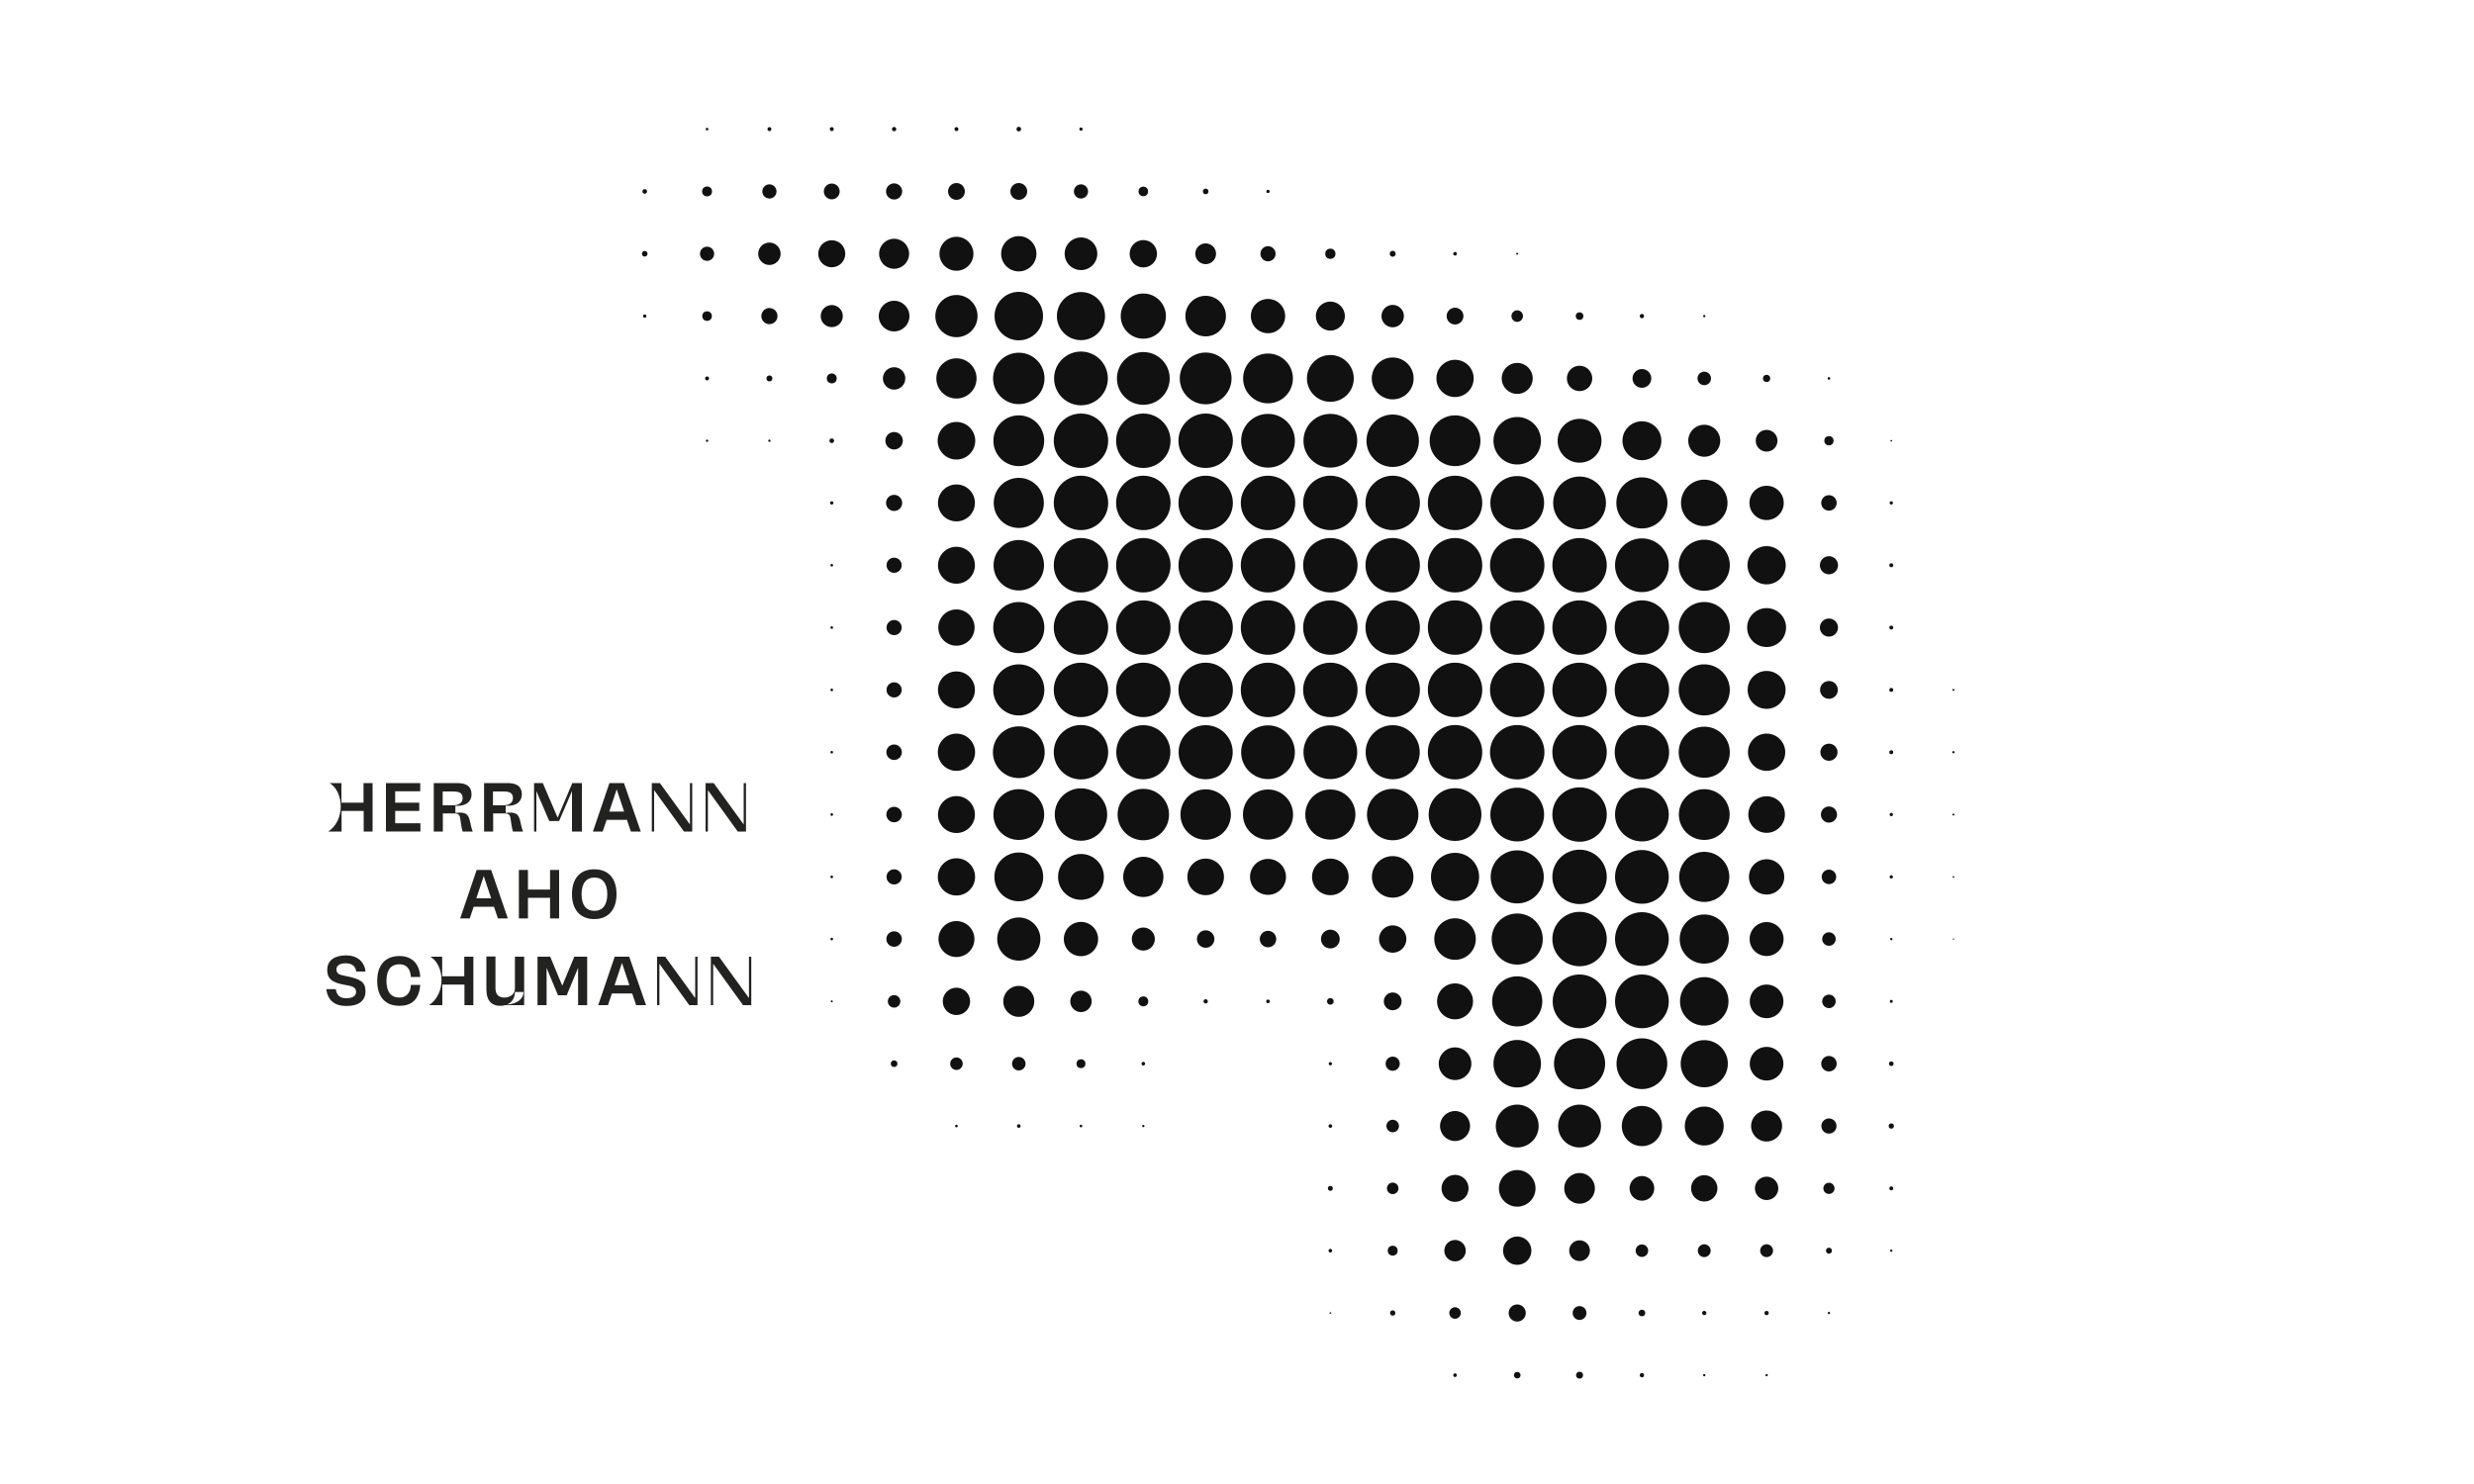 <?xml version="1.0" encoding="utf-8"?>
<!-- Generator: Adobe Illustrator 27.5.0, SVG Export Plug-In . SVG Version: 6.00 Build 0)  -->
<svg version="1.1" id="Ebene_1" xmlns="http://www.w3.org/2000/svg" xmlns:xlink="http://www.w3.org/1999/xlink" x="0px" y="0px"
	 viewBox="0 0 1500 900" style="enable-background:new 0 0 1500 900;" xml:space="preserve">
<style type="text/css">
	.st0{fill:#222221;}
	.st1{fill:#111111;}
</style>
<g>
	<path class="st0" d="M220.5,504.3v-12.5h-13.4v12.5H199c10.5-6.9,9.5-24.3,0.8-29.4h7.2v11.9h13.4v-11.9h5.5v29.4H220.5z"/>
	<path class="st0" d="M234.1,474.9h20.7v5h-15.2v6.9h14.6v5h-14.6v7.5h15.3v5h-20.9V474.9z"/>
	<path class="st0" d="M262.9,474.9h14.2c5.5,0,8.8,1.9,8.8,6.9c0,4.3-3.4,7.3-9.8,6.9v4.3c6.1-0.7,8,0.4,9,5.8
		c0.5,2.5,0.8,3.5,1.5,5.5h-6.1c-0.6-1.7-1.1-5.6-1.5-8.1c-0.3-2.3-1.6-2.9-3.4-2.9l-7.1,0v11h-5.5V474.9z M274.6,488.4
		c3.1,0,5.9-1.1,5.9-4.4c0-3.1-2.1-4-5.7-4h-6.4v8.4H274.6z"/>
	<path class="st0" d="M293.4,474.9h14.2c5.5,0,8.8,1.9,8.8,6.9c0,4.3-3.4,7.3-9.8,6.9v4.3c6.1-0.7,8,0.4,9,5.8
		c0.5,2.5,0.8,3.5,1.5,5.5h-6.1c-0.6-1.7-1.1-5.6-1.5-8.1c-0.3-2.3-1.6-2.9-3.4-2.9l-7.1,0v11h-5.5V474.9z M305.1,488.4
		c3.1,0,5.9-1.1,5.9-4.4c0-3.1-2.1-4-5.7-4h-6.4v8.4H305.1z"/>
	<path class="st0" d="M346.8,504.3v-24.5l-7.8,18.1h-6l-7.8-18.1v24.5h-1.4v-29.4h5.3l9,21l8.9-21h5.8v29.4H346.8z"/>
	<path class="st0" d="M388.5,504.3h-6l-2.4-7.1h-12.3l-2.4,7.1h-5.9l10-29.4h8.8L388.5,504.3z M378.4,492.2l-4.5-13.5l-4.5,13.5
		H378.4z"/>
	<path class="st0" d="M396.6,479.2v25.1h-1.4v-29.4h4.9l18.2,25.1v-25.1h1.4v29.4h-5L396.6,479.2z"/>
	<path class="st0" d="M429.2,479.2v25.1h-1.4v-29.4h4.9l18.2,25.1v-25.1h1.4v29.4h-5L429.2,479.2z"/>
	<path class="st0" d="M307.9,557h-6l-2.4-7.1h-12.3l-2.4,7.1H279l10-29.4h8.8L307.9,557z M297.8,544.8l-4.5-13.5l-4.5,13.5H297.8z"
		/>
	<path class="st0" d="M314.6,527.6h5.5v11.9h13.4v-11.9h5.5V557h-5.5v-12.5h-13.4V557h-5.5V527.6z"/>
	<path class="st0" d="M373.8,542.3c0,9.2-4.8,15.1-13.5,15.1s-13.5-5.9-13.5-15.1c0-9.3,4.7-15.1,13.5-15.1S373.8,532.9,373.8,542.3
		z M360.4,552.4c4.8,0,7.8-3.4,7.8-10.1c0-6.7-3-10.1-7.8-10.1s-7.8,3.4-7.8,10.1C352.6,549,355.5,552.4,360.4,552.4z"/>
	<path class="st0" d="M209.2,597.3c-7.9-1.3-10.8-3.8-10.8-9c0-6,4.6-8.9,11.5-8.9c6.5,0,11.1,3.7,11.7,9.8H216
		c-0.5-3.6-2.9-5-6.5-5c-3.8,0-5.5,1.6-5.5,3.7c0,3.1,2.6,3.4,6,4.1c8.4,1.7,11.6,3.5,11.6,9.2c0,5.7-4.1,8.9-11.5,8.9
		c-7.2,0-11.3-3.3-12.3-10.2h5.8c0.5,3.5,2.3,5.5,6.3,5.5c4.4,0,6-1.7,6-3.9C215.9,598.6,213.2,598,209.2,597.3z"/>
	<path class="st0" d="M228.7,594.9c0-9.7,5-15.1,13.5-15.1c8,0,12.2,5.2,12.6,12.7h-5.7c-0.3-6.1-3.7-7.7-6.9-7.7
		c-4.8,0-7.9,3-7.9,10.1c0,6.7,2.8,10.1,7.9,10.1c4.2,0,6.8-3,6.9-7.7h5.7c-0.8,9.9-6.2,12.7-12.6,12.7
		C233.3,610,228.7,604.2,228.7,594.9z"/>
	<path class="st0" d="M281.6,609.6v-12.5h-13.4v12.5h-8.1c10.5-6.9,9.5-24.3,0.8-29.4h7.2v11.9h13.4v-11.9h5.5v29.4H281.6z"/>
	<path class="st0" d="M305.8,605c4.2,0,6.4-2.7,6.4-5.4v-19.4h5.6v29.4h-11.4c-1,0.3-2.1,0.4-3.3,0.4c-4.7,0-8.2-2.8-8.2-10v-19.9
		h5.5v19.4C300.5,602.3,301.6,605,305.8,605z M317.4,601.6h-5.2v-0.1c0,3.5-1.6,6.5-5,7.8C313.9,608.8,317.4,605.6,317.4,601.6z"/>
	<path class="st0" d="M325.8,580.2h7.8l7.3,17.6l7.3-17.6h7.8v29.4h-5.5V587l-6.9,16.6h-5.3l-6.9-16.6v22.6h-5.5V580.2z"/>
	<path class="st0" d="M391.7,609.6h-6l-2.4-7.1H371l-2.4,7.1h-5.9l10-29.4h8.8L391.7,609.6z M381.6,597.5l-4.5-13.5l-4.5,13.5H381.6
		z"/>
	<path class="st0" d="M399.8,584.5v25.1h-1.4v-29.4h4.9l18.2,25.1v-25.1h1.4v29.4h-5L399.8,584.5z"/>
	<path class="st0" d="M432.4,584.5v25.1h-1.4v-29.4h4.9l18.2,25.1v-25.1h1.4v29.4h-5L432.4,584.5z"/>
</g>
<g>
	<g transform="translate(333,74)">
		<circle class="st1" cx="95.7" cy="4.3" r="0.8"/>
	</g>
	<g transform="translate(370,74)">
		<circle class="st1" cx="96.5" cy="4.3" r="1.2"/>
	</g>
	<g transform="translate(407,74)">
		<circle class="st1" cx="97.3" cy="4.3" r="1.2"/>
	</g>
	<g transform="translate(444,74)">
		<circle class="st1" cx="98.1" cy="4.3" r="1.3"/>
	</g>
	<g transform="translate(481,74)">
		<circle class="st1" cx="98.9" cy="4.3" r="1.2"/>
	</g>
	<g transform="translate(518,74)">
		<circle class="st1" cx="99.7" cy="4.3" r="1.4"/>
	</g>
	<g transform="translate(555,74)">
		<circle class="st1" cx="100.4" cy="4.3" r="1"/>
	</g>
	<g transform="translate(296,111)">
		<circle class="st1" cx="94.9" cy="5.1" r="1.4"/>
	</g>
	<g transform="translate(333,111)">
		<circle class="st1" cx="95.7" cy="5.1" r="3"/>
	</g>
	<g transform="translate(370,111)">
		<circle class="st1" cx="96.5" cy="5.1" r="4.3"/>
	</g>
	<g transform="translate(407,111)">
		<circle class="st1" cx="97.3" cy="5.1" r="4.8"/>
	</g>
	<g transform="translate(444,111)">
		<circle class="st1" cx="98.1" cy="5.1" r="4.9"/>
	</g>
	<g transform="translate(481,111)">
		<circle class="st1" cx="98.9" cy="5.1" r="5.1"/>
	</g>
	<g transform="translate(518,111)">
		<circle class="st1" cx="99.7" cy="5.1" r="5.1"/>
	</g>
	<g transform="translate(555,111)">
		<circle class="st1" cx="100.4" cy="5.1" r="4.3"/>
	</g>
	<g transform="translate(592,111)">
		<circle class="st1" cx="101.2" cy="5.1" r="2.9"/>
	</g>
	<g transform="translate(629,111)">
		<circle class="st1" cx="102" cy="5.1" r="1.7"/>
	</g>
	<g transform="translate(666,111)">
		<circle class="st1" cx="102.8" cy="5.1" r="1"/>
	</g>
	<g transform="translate(296,148)">
		<circle class="st1" cx="94.9" cy="5.9" r="1.7"/>
	</g>
	<g transform="translate(333,148)">
		<circle class="st1" cx="95.7" cy="5.9" r="4.3"/>
	</g>
	<g transform="translate(370,148)">
		<circle class="st1" cx="96.5" cy="5.9" r="6.8"/>
	</g>
	<g transform="translate(407,148)">
		<circle class="st1" cx="97.3" cy="5.9" r="8.2"/>
	</g>
	<g transform="translate(444,148)">
		<circle class="st1" cx="98.1" cy="5.9" r="9.1"/>
	</g>
	<g transform="translate(481,148)">
		<circle class="st1" cx="98.9" cy="5.9" r="10.3"/>
	</g>
	<g transform="translate(518,148)">
		<circle class="st1" cx="99.7" cy="5.9" r="10.7"/>
	</g>
	<g transform="translate(555,148)">
		<circle class="st1" cx="100.4" cy="5.9" r="9.9"/>
	</g>
	<g transform="translate(592,148)">
		<circle class="st1" cx="101.2" cy="5.9" r="8.3"/>
	</g>
	<g transform="translate(629,148)">
		<circle class="st1" cx="102" cy="5.9" r="6.3"/>
	</g>
	<g transform="translate(666,148)">
		<circle class="st1" cx="102.8" cy="5.9" r="4.6"/>
	</g>
	<g transform="translate(703,148)">
		<circle class="st1" cx="103.6" cy="5.9" r="3.1"/>
	</g>
	<g transform="translate(740,148)">
		<circle class="st1" cx="104.4" cy="5.9" r="1.8"/>
	</g>
	<g transform="translate(777,148)">
		<circle class="st1" cx="105.2" cy="5.9" r="1.1"/>
	</g>
	<g transform="translate(814,148)">
		<circle class="st1" cx="105.9" cy="5.9" r="0.6"/>
	</g>
	<g transform="translate(296,185)">
		<circle class="st1" cx="94.9" cy="6.7" r="1"/>
	</g>
	<g transform="translate(333,185)">
		<circle class="st1" cx="95.7" cy="6.7" r="2.9"/>
	</g>
	<g transform="translate(370,185)">
		<circle class="st1" cx="96.5" cy="6.7" r="4.9"/>
	</g>
	<g transform="translate(407,185)">
		<circle class="st1" cx="97.3" cy="6.7" r="6.7"/>
	</g>
	<g transform="translate(444,185)">
		<circle class="st1" cx="98.1" cy="6.7" r="9.3"/>
	</g>
	<g transform="translate(481,185)">
		<circle class="st1" cx="98.9" cy="6.7" r="12.8"/>
	</g>
	<g transform="translate(518,185)">
		<circle class="st1" cx="99.7" cy="6.7" r="14.7"/>
	</g>
	<g transform="translate(555,185)">
		<circle class="st1" cx="100.4" cy="6.7" r="14.6"/>
	</g>
	<g transform="translate(592,185)">
		<circle class="st1" cx="101.2" cy="6.7" r="13.7"/>
	</g>
	<g transform="translate(629,185)">
		<circle class="st1" cx="102" cy="6.7" r="12.3"/>
	</g>
	<g transform="translate(666,185)">
		<circle class="st1" cx="102.8" cy="6.7" r="10.4"/>
	</g>
	<g transform="translate(703,185)">
		<circle class="st1" cx="103.6" cy="6.7" r="8.8"/>
	</g>
	<g transform="translate(740,185)">
		<circle class="st1" cx="104.4" cy="6.7" r="6.8"/>
	</g>
	<g transform="translate(777,185)">
		<circle class="st1" cx="105.2" cy="6.7" r="5.1"/>
	</g>
	<g transform="translate(814,185)">
		<circle class="st1" cx="105.9" cy="6.7" r="3.5"/>
	</g>
	<g transform="translate(851,185)">
		<circle class="st1" cx="106.7" cy="6.7" r="2.3"/>
	</g>
	<g transform="translate(888,185)">
		<circle class="st1" cx="107.5" cy="6.7" r="1.3"/>
	</g>
	<g transform="translate(925,185)">
		<circle class="st1" cx="108.3" cy="6.7" r="0.7"/>
	</g>
	<g transform="translate(333,222)">
		<circle class="st1" cx="95.7" cy="7.5" r="1.2"/>
	</g>
	<g transform="translate(370,222)">
		<circle class="st1" cx="96.5" cy="7.5" r="1.8"/>
	</g>
	<g transform="translate(407,222)">
		<circle class="st1" cx="97.3" cy="7.5" r="3"/>
	</g>
	<g transform="translate(444,222)">
		<circle class="st1" cx="98.1" cy="7.5" r="6.8"/>
	</g>
	<g transform="translate(481,222)">
		<circle class="st1" cx="98.9" cy="7.5" r="12.2"/>
	</g>
	<g transform="translate(518,222)">
		<circle class="st1" cx="99.7" cy="7.5" r="15.6"/>
	</g>
	<g transform="translate(555,222)">
		<circle class="st1" cx="100.4" cy="7.5" r="16.3"/>
	</g>
	<g transform="translate(592,222)">
		<circle class="st1" cx="101.2" cy="7.5" r="16"/>
	</g>
	<g transform="translate(629,222)">
		<circle class="st1" cx="102" cy="7.5" r="15.7"/>
	</g>
	<g transform="translate(666,222)">
		<circle class="st1" cx="102.8" cy="7.5" r="15.1"/>
	</g>
	<g transform="translate(703,222)">
		<circle class="st1" cx="103.6" cy="7.5" r="14.2"/>
	</g>
	<g transform="translate(740,222)">
		<circle class="st1" cx="104.4" cy="7.5" r="12.7"/>
	</g>
	<g transform="translate(777,222)">
		<circle class="st1" cx="105.2" cy="7.5" r="11.3"/>
	</g>
	<g transform="translate(814,222)">
		<circle class="st1" cx="105.9" cy="7.5" r="9.4"/>
	</g>
	<g transform="translate(851,222)">
		<circle class="st1" cx="106.7" cy="7.5" r="7.7"/>
	</g>
	<g transform="translate(888,222)">
		<circle class="st1" cx="107.5" cy="7.5" r="5.7"/>
	</g>
	<g transform="translate(925,222)">
		<circle class="st1" cx="108.3" cy="7.5" r="4.1"/>
	</g>
	<g transform="translate(962,222)">
		<circle class="st1" cx="109.1" cy="7.5" r="2.2"/>
	</g>
	<g transform="translate(999,222)">
		<circle class="st1" cx="109.9" cy="7.5" r="0.8"/>
	</g>
	<g transform="translate(333,259)">
		<circle class="st1" cx="95.7" cy="8.3" r="0.7"/>
	</g>
	<g transform="translate(370,259)">
		<circle class="st1" cx="96.5" cy="8.3" r="0.7"/>
	</g>
	<g transform="translate(407,259)">
		<circle class="st1" cx="97.3" cy="8.3" r="1.4"/>
	</g>
	<g transform="translate(444,259)">
		<circle class="st1" cx="98.1" cy="8.3" r="5.3"/>
	</g>
	<g transform="translate(481,259)">
		<circle class="st1" cx="98.9" cy="8.3" r="11.4"/>
	</g>
	<g transform="translate(518,259)">
		<circle class="st1" cx="99.7" cy="8.3" r="15.4"/>
	</g>
	<g transform="translate(555,259)">
		<circle class="st1" cx="100.4" cy="8.3" r="16.5"/>
	</g>
	<g transform="translate(592,259)">
		<circle class="st1" cx="101.2" cy="8.3" r="16.5"/>
	</g>
	<g transform="translate(629,259)">
		<circle class="st1" cx="102" cy="8.3" r="16.5"/>
	</g>
	<g transform="translate(666,259)">
		<circle class="st1" cx="102.8" cy="8.3" r="16.3"/>
	</g>
	<g transform="translate(703,259)">
		<circle class="st1" cx="103.6" cy="8.3" r="16.3"/>
	</g>
	<g transform="translate(740,259)">
		<circle class="st1" cx="104.4" cy="8.3" r="15.9"/>
	</g>
	<g transform="translate(777,259)">
		<circle class="st1" cx="105.2" cy="8.3" r="15.4"/>
	</g>
	<g transform="translate(814,259)">
		<circle class="st1" cx="105.9" cy="8.3" r="14.4"/>
	</g>
	<g transform="translate(851,259)">
		<circle class="st1" cx="106.7" cy="8.3" r="13.3"/>
	</g>
	<g transform="translate(888,259)">
		<circle class="st1" cx="107.5" cy="8.3" r="11.8"/>
	</g>
	<g transform="translate(925,259)">
		<circle class="st1" cx="108.3" cy="8.3" r="9.7"/>
	</g>
	<g transform="translate(962,259)">
		<circle class="st1" cx="109.1" cy="8.3" r="6.6"/>
	</g>
	<g transform="translate(999,259)">
		<circle class="st1" cx="109.9" cy="8.3" r="2.8"/>
	</g>
	<g transform="translate(1036,259)">
		<circle class="st1" cx="110.7" cy="8.3" r="0.5"/>
	</g>
	<g transform="translate(407,296)">
		<circle class="st1" cx="97.3" cy="9" r="1"/>
	</g>
	<g transform="translate(444,296)">
		<circle class="st1" cx="98.1" cy="9" r="4.9"/>
	</g>
	<g transform="translate(481,296)">
		<circle class="st1" cx="98.9" cy="9" r="11.2"/>
	</g>
	<g transform="translate(518,296)">
		<circle class="st1" cx="99.7" cy="9" r="15.2"/>
	</g>
	<g transform="translate(555,296)">
		<circle class="st1" cx="100.4" cy="9" r="16.5"/>
	</g>
	<g transform="translate(592,296)">
		<circle class="st1" cx="101.2" cy="9" r="16.5"/>
	</g>
	<g transform="translate(629,296)">
		<circle class="st1" cx="102" cy="9" r="16.5"/>
	</g>
	<g transform="translate(666,296)">
		<circle class="st1" cx="102.8" cy="9" r="16.5"/>
	</g>
	<g transform="translate(703,296)">
		<circle class="st1" cx="103.6" cy="9" r="16.5"/>
	</g>
	<g transform="translate(740,296)">
		<circle class="st1" cx="104.4" cy="9" r="16.5"/>
	</g>
	<g transform="translate(777,296)">
		<circle class="st1" cx="105.2" cy="9" r="16.5"/>
	</g>
	<g transform="translate(814,296)">
		<circle class="st1" cx="105.9" cy="9" r="16.3"/>
	</g>
	<g transform="translate(851,296)">
		<circle class="st1" cx="106.7" cy="9" r="16"/>
	</g>
	<g transform="translate(888,296)">
		<circle class="st1" cx="107.5" cy="9" r="15.5"/>
	</g>
	<g transform="translate(925,296)">
		<circle class="st1" cx="108.3" cy="9" r="14.1"/>
	</g>
	<g transform="translate(962,296)">
		<circle class="st1" cx="109.1" cy="9" r="10.4"/>
	</g>
	<g transform="translate(999,296)">
		<circle class="st1" cx="109.9" cy="9" r="4.7"/>
	</g>
	<g transform="translate(1036,296)">
		<circle class="st1" cx="110.7" cy="9" r="1"/>
	</g>
	<g transform="translate(407,333)">
		<circle class="st1" cx="97.3" cy="9.8" r="0.8"/>
	</g>
	<g transform="translate(444,333)">
		<circle class="st1" cx="98.1" cy="9.8" r="4.6"/>
	</g>
	<g transform="translate(481,333)">
		<circle class="st1" cx="98.9" cy="9.8" r="11.2"/>
	</g>
	<g transform="translate(518,333)">
		<circle class="st1" cx="99.7" cy="9.8" r="15.3"/>
	</g>
	<g transform="translate(555,333)">
		<circle class="st1" cx="100.4" cy="9.8" r="16.5"/>
	</g>
	<g transform="translate(592,333)">
		<circle class="st1" cx="101.2" cy="9.8" r="16.5"/>
	</g>
	<g transform="translate(629,333)">
		<circle class="st1" cx="102" cy="9.8" r="16.5"/>
	</g>
	<g transform="translate(666,333)">
		<circle class="st1" cx="102.8" cy="9.8" r="16.5"/>
	</g>
	<g transform="translate(703,333)">
		<circle class="st1" cx="103.6" cy="9.8" r="16.5"/>
	</g>
	<g transform="translate(740,333)">
		<circle class="st1" cx="104.4" cy="9.8" r="16.5"/>
	</g>
	<g transform="translate(777,333)">
		<circle class="st1" cx="105.2" cy="9.8" r="16.5"/>
	</g>
	<g transform="translate(814,333)">
		<circle class="st1" cx="105.9" cy="9.8" r="16.5"/>
	</g>
	<g transform="translate(851,333)">
		<circle class="st1" cx="106.7" cy="9.8" r="16.5"/>
	</g>
	<g transform="translate(888,333)">
		<circle class="st1" cx="107.5" cy="9.8" r="16.3"/>
	</g>
	<g transform="translate(925,333)">
		<circle class="st1" cx="108.3" cy="9.8" r="15.5"/>
	</g>
	<g transform="translate(962,333)">
		<circle class="st1" cx="109.1" cy="9.8" r="11.6"/>
	</g>
	<g transform="translate(999,333)">
		<circle class="st1" cx="109.9" cy="9.8" r="5.5"/>
	</g>
	<g transform="translate(1036,333)">
		<circle class="st1" cx="110.7" cy="9.8" r="1.2"/>
	</g>
	<g transform="translate(407,370)">
		<circle class="st1" cx="97.3" cy="10.6" r="0.8"/>
	</g>
	<g transform="translate(444,370)">
		<circle class="st1" cx="98.1" cy="10.6" r="4.6"/>
	</g>
	<g transform="translate(481,370)">
		<circle class="st1" cx="98.9" cy="10.6" r="11"/>
	</g>
	<g transform="translate(518,370)">
		<circle class="st1" cx="99.7" cy="10.6" r="15.5"/>
	</g>
	<g transform="translate(555,370)">
		<circle class="st1" cx="100.4" cy="10.6" r="16.5"/>
	</g>
	<g transform="translate(592,370)">
		<circle class="st1" cx="101.2" cy="10.6" r="16.5"/>
	</g>
	<g transform="translate(629,370)">
		<circle class="st1" cx="102" cy="10.6" r="16.5"/>
	</g>
	<g transform="translate(666,370)">
		<circle class="st1" cx="102.8" cy="10.6" r="16.5"/>
	</g>
	<g transform="translate(703,370)">
		<circle class="st1" cx="103.6" cy="10.6" r="16.5"/>
	</g>
	<g transform="translate(740,370)">
		<circle class="st1" cx="104.4" cy="10.6" r="16.5"/>
	</g>
	<g transform="translate(777,370)">
		<circle class="st1" cx="105.2" cy="10.6" r="16.5"/>
	</g>
	<g transform="translate(814,370)">
		<circle class="st1" cx="105.9" cy="10.6" r="16.5"/>
	</g>
	<g transform="translate(851,370)">
		<circle class="st1" cx="106.7" cy="10.6" r="16.5"/>
	</g>
	<g transform="translate(888,370)">
		<circle class="st1" cx="107.5" cy="10.6" r="16.5"/>
	</g>
	<g transform="translate(925,370)">
		<circle class="st1" cx="108.3" cy="10.6" r="15.5"/>
	</g>
	<g transform="translate(962,370)">
		<circle class="st1" cx="109.1" cy="10.6" r="11.8"/>
	</g>
	<g transform="translate(999,370)">
		<circle class="st1" cx="109.9" cy="10.6" r="5.5"/>
	</g>
	<g transform="translate(1036,370)">
		<circle class="st1" cx="110.7" cy="10.6" r="1.2"/>
	</g>
	<g transform="translate(407,407)">
		<circle class="st1" cx="97.3" cy="11.4" r="0.8"/>
	</g>
	<g transform="translate(444,407)">
		<circle class="st1" cx="98.1" cy="11.4" r="4.6"/>
	</g>
	<g transform="translate(481,407)">
		<circle class="st1" cx="98.9" cy="11.4" r="11.2"/>
	</g>
	<g transform="translate(518,407)">
		<circle class="st1" cx="99.7" cy="11.4" r="15.5"/>
	</g>
	<g transform="translate(555,407)">
		<circle class="st1" cx="100.4" cy="11.4" r="16.5"/>
	</g>
	<g transform="translate(592,407)">
		<circle class="st1" cx="101.2" cy="11.4" r="16.5"/>
	</g>
	<g transform="translate(629,407)">
		<circle class="st1" cx="102" cy="11.4" r="16.5"/>
	</g>
	<g transform="translate(666,407)">
		<circle class="st1" cx="102.8" cy="11.4" r="16.5"/>
	</g>
	<g transform="translate(703,407)">
		<circle class="st1" cx="103.6" cy="11.4" r="16.5"/>
	</g>
	<g transform="translate(740,407)">
		<circle class="st1" cx="104.4" cy="11.4" r="16.5"/>
	</g>
	<g transform="translate(777,407)">
		<circle class="st1" cx="105.2" cy="11.4" r="16.5"/>
	</g>
	<g transform="translate(814,407)">
		<circle class="st1" cx="105.9" cy="11.4" r="16.5"/>
	</g>
	<g transform="translate(851,407)">
		<circle class="st1" cx="106.7" cy="11.4" r="16.5"/>
	</g>
	<g transform="translate(888,407)">
		<circle class="st1" cx="107.5" cy="11.4" r="16.5"/>
	</g>
	<g transform="translate(925,407)">
		<circle class="st1" cx="108.3" cy="11.4" r="15.5"/>
	</g>
	<g transform="translate(962,407)">
		<circle class="st1" cx="109.1" cy="11.4" r="11.5"/>
	</g>
	<g transform="translate(999,407)">
		<circle class="st1" cx="109.9" cy="11.4" r="5.4"/>
	</g>
	<g transform="translate(1036,407)">
		<circle class="st1" cx="110.7" cy="11.4" r="1.2"/>
	</g>
	<g transform="translate(1073,407)">
		<circle class="st1" cx="111.4" cy="11.4" r="0.6"/>
	</g>
	<g transform="translate(407,444)">
		<circle class="st1" cx="97.3" cy="12.2" r="0.8"/>
	</g>
	<g transform="translate(444,444)">
		<circle class="st1" cx="98.1" cy="12.2" r="4.7"/>
	</g>
	<g transform="translate(481,444)">
		<circle class="st1" cx="98.9" cy="12.2" r="11.3"/>
	</g>
	<g transform="translate(518,444)">
		<circle class="st1" cx="99.7" cy="12.2" r="15.7"/>
	</g>
	<g transform="translate(555,444)">
		<circle class="st1" cx="100.4" cy="12.2" r="16.5"/>
	</g>
	<g transform="translate(592,444)">
		<circle class="st1" cx="101.2" cy="12.2" r="16.4"/>
	</g>
	<g transform="translate(629,444)">
		<circle class="st1" cx="102" cy="12.2" r="16.4"/>
	</g>
	<g transform="translate(666,444)">
		<circle class="st1" cx="102.8" cy="12.2" r="16.3"/>
	</g>
	<g transform="translate(703,444)">
		<circle class="st1" cx="103.6" cy="12.2" r="16.3"/>
	</g>
	<g transform="translate(740,444)">
		<circle class="st1" cx="104.4" cy="12.2" r="16.4"/>
	</g>
	<g transform="translate(777,444)">
		<circle class="st1" cx="105.2" cy="12.2" r="16.5"/>
	</g>
	<g transform="translate(814,444)">
		<circle class="st1" cx="105.9" cy="12.2" r="16.5"/>
	</g>
	<g transform="translate(851,444)">
		<circle class="st1" cx="106.7" cy="12.2" r="16.5"/>
	</g>
	<g transform="translate(888,444)">
		<circle class="st1" cx="107.5" cy="12.2" r="16.5"/>
	</g>
	<g transform="translate(925,444)">
		<circle class="st1" cx="108.3" cy="12.2" r="15.5"/>
	</g>
	<g transform="translate(962,444)">
		<circle class="st1" cx="109.1" cy="12.2" r="11.3"/>
	</g>
	<g transform="translate(999,444)">
		<circle class="st1" cx="109.9" cy="12.2" r="5.2"/>
	</g>
	<g transform="translate(1036,444)">
		<circle class="st1" cx="110.7" cy="12.2" r="1.2"/>
	</g>
	<g transform="translate(1073,444)">
		<circle class="st1" cx="111.4" cy="12.2" r="0.7"/>
	</g>
	<g transform="translate(407,481)">
		<circle class="st1" cx="97.3" cy="13" r="0.8"/>
	</g>
	<g transform="translate(444,481)">
		<circle class="st1" cx="98.1" cy="13" r="4.7"/>
	</g>
	<g transform="translate(481,481)">
		<circle class="st1" cx="98.9" cy="13" r="11.2"/>
	</g>
	<g transform="translate(518,481)">
		<circle class="st1" cx="99.7" cy="13" r="15.4"/>
	</g>
	<g transform="translate(555,481)">
		<circle class="st1" cx="100.4" cy="13" r="15.9"/>
	</g>
	<g transform="translate(592,481)">
		<circle class="st1" cx="101.2" cy="13" r="15.6"/>
	</g>
	<g transform="translate(629,481)">
		<circle class="st1" cx="102" cy="13" r="15.3"/>
	</g>
	<g transform="translate(666,481)">
		<circle class="st1" cx="102.8" cy="13" r="15.2"/>
	</g>
	<g transform="translate(703,481)">
		<circle class="st1" cx="103.6" cy="13" r="15.2"/>
	</g>
	<g transform="translate(740,481)">
		<circle class="st1" cx="104.4" cy="13" r="15.6"/>
	</g>
	<g transform="translate(777,481)">
		<circle class="st1" cx="105.2" cy="13" r="16"/>
	</g>
	<g transform="translate(814,481)">
		<circle class="st1" cx="105.9" cy="13" r="16.3"/>
	</g>
	<g transform="translate(851,481)">
		<circle class="st1" cx="106.7" cy="13" r="16.5"/>
	</g>
	<g transform="translate(888,481)">
		<circle class="st1" cx="107.5" cy="13" r="16.3"/>
	</g>
	<g transform="translate(925,481)">
		<circle class="st1" cx="108.3" cy="13" r="15.4"/>
	</g>
	<g transform="translate(962,481)">
		<circle class="st1" cx="109.1" cy="13" r="11.1"/>
	</g>
	<g transform="translate(999,481)">
		<circle class="st1" cx="109.9" cy="13" r="4.9"/>
	</g>
	<g transform="translate(1036,481)">
		<circle class="st1" cx="110.7" cy="13" r="1"/>
	</g>
	<g transform="translate(1073,481)">
		<circle class="st1" cx="111.4" cy="13" r="0.6"/>
	</g>
	<g transform="translate(407,518)">
		<circle class="st1" cx="97.3" cy="13.8" r="0.8"/>
	</g>
	<g transform="translate(444,518)">
		<circle class="st1" cx="98.1" cy="13.8" r="4.6"/>
	</g>
	<g transform="translate(481,518)">
		<circle class="st1" cx="98.9" cy="13.8" r="11.3"/>
	</g>
	<g transform="translate(518,518)">
		<circle class="st1" cx="99.7" cy="13.8" r="14.8"/>
	</g>
	<g transform="translate(555,518)">
		<circle class="st1" cx="100.4" cy="13.8" r="13.9"/>
	</g>
	<g transform="translate(592,518)">
		<circle class="st1" cx="101.2" cy="13.8" r="12.2"/>
	</g>
	<g transform="translate(629,518)">
		<circle class="st1" cx="102" cy="13.8" r="11.1"/>
	</g>
	<g transform="translate(666,518)">
		<circle class="st1" cx="102.8" cy="13.8" r="10.9"/>
	</g>
	<g transform="translate(703,518)">
		<circle class="st1" cx="103.6" cy="13.8" r="11.1"/>
	</g>
	<g transform="translate(740,518)">
		<circle class="st1" cx="104.4" cy="13.8" r="12.6"/>
	</g>
	<g transform="translate(777,518)">
		<circle class="st1" cx="105.2" cy="13.8" r="14.6"/>
	</g>
	<g transform="translate(814,518)">
		<circle class="st1" cx="105.9" cy="13.8" r="16.1"/>
	</g>
	<g transform="translate(851,518)">
		<circle class="st1" cx="106.7" cy="13.8" r="16.5"/>
	</g>
	<g transform="translate(888,518)">
		<circle class="st1" cx="107.5" cy="13.8" r="16.3"/>
	</g>
	<g transform="translate(925,518)">
		<circle class="st1" cx="108.3" cy="13.8" r="15.2"/>
	</g>
	<g transform="translate(962,518)">
		<circle class="st1" cx="109.1" cy="13.8" r="10.7"/>
	</g>
	<g transform="translate(999,518)">
		<circle class="st1" cx="109.9" cy="13.8" r="4.4"/>
	</g>
	<g transform="translate(1036,518)">
		<circle class="st1" cx="110.7" cy="13.8" r="1"/>
	</g>
	<g transform="translate(1073,518)">
		<circle class="st1" cx="111.4" cy="13.8" r="0.5"/>
	</g>
	<g transform="translate(407,555)">
		<circle class="st1" cx="97.3" cy="14.5" r="0.8"/>
	</g>
	<g transform="translate(444,555)">
		<circle class="st1" cx="98.1" cy="14.5" r="4.7"/>
	</g>
	<g transform="translate(481,555)">
		<circle class="st1" cx="98.9" cy="14.5" r="10.9"/>
	</g>
	<g transform="translate(518,555)">
		<circle class="st1" cx="99.7" cy="14.5" r="13.1"/>
	</g>
	<g transform="translate(555,555)">
		<circle class="st1" cx="100.4" cy="14.5" r="10.4"/>
	</g>
	<g transform="translate(592,555)">
		<circle class="st1" cx="101.2" cy="14.5" r="7"/>
	</g>
	<g transform="translate(629,555)">
		<circle class="st1" cx="102" cy="14.5" r="5.3"/>
	</g>
	<g transform="translate(666,555)">
		<circle class="st1" cx="102.8" cy="14.5" r="5"/>
	</g>
	<g transform="translate(703,555)">
		<circle class="st1" cx="103.6" cy="14.5" r="5.7"/>
	</g>
	<g transform="translate(740,555)">
		<circle class="st1" cx="104.4" cy="14.5" r="8.3"/>
	</g>
	<g transform="translate(777,555)">
		<circle class="st1" cx="105.2" cy="14.5" r="12.6"/>
	</g>
	<g transform="translate(814,555)">
		<circle class="st1" cx="105.9" cy="14.5" r="15.5"/>
	</g>
	<g transform="translate(851,555)">
		<circle class="st1" cx="106.7" cy="14.5" r="16.5"/>
	</g>
	<g transform="translate(888,555)">
		<circle class="st1" cx="107.5" cy="14.5" r="16.3"/>
	</g>
	<g transform="translate(925,555)">
		<circle class="st1" cx="108.3" cy="14.5" r="14.9"/>
	</g>
	<g transform="translate(962,555)">
		<circle class="st1" cx="109.1" cy="14.5" r="10.3"/>
	</g>
	<g transform="translate(999,555)">
		<circle class="st1" cx="109.9" cy="14.5" r="4.1"/>
	</g>
	<g transform="translate(1036,555)">
		<circle class="st1" cx="110.7" cy="14.5" r="0.7"/>
	</g>
	<g transform="translate(1073,555)">
		<circle class="st1" cx="111.4" cy="14.5" r="0.4"/>
	</g>
	<g transform="translate(407,592)">
		<circle class="st1" cx="97.3" cy="15.3" r="0.6"/>
	</g>
	<g transform="translate(444,592)">
		<circle class="st1" cx="98.1" cy="15.3" r="3.8"/>
	</g>
	<g transform="translate(481,592)">
		<circle class="st1" cx="98.9" cy="15.3" r="8.3"/>
	</g>
	<g transform="translate(518,592)">
		<circle class="st1" cx="99.7" cy="15.3" r="9.4"/>
	</g>
	<g transform="translate(555,592)">
		<circle class="st1" cx="100.4" cy="15.3" r="6.5"/>
	</g>
	<g transform="translate(592,592)">
		<circle class="st1" cx="101.2" cy="15.3" r="3"/>
	</g>
	<g transform="translate(629,592)">
		<circle class="st1" cx="102" cy="15.3" r="1.3"/>
	</g>
	<g transform="translate(666,592)">
		<circle class="st1" cx="102.8" cy="15.3" r="1.1"/>
	</g>
	<g transform="translate(703,592)">
		<circle class="st1" cx="103.6" cy="15.3" r="2"/>
	</g>
	<g transform="translate(740,592)">
		<circle class="st1" cx="104.4" cy="15.3" r="5.4"/>
	</g>
	<g transform="translate(777,592)">
		<circle class="st1" cx="105.2" cy="15.3" r="10.9"/>
	</g>
	<g transform="translate(814,592)">
		<circle class="st1" cx="105.9" cy="15.3" r="15.2"/>
	</g>
	<g transform="translate(851,592)">
		<circle class="st1" cx="106.7" cy="15.3" r="16.3"/>
	</g>
	<g transform="translate(888,592)">
		<circle class="st1" cx="107.5" cy="15.3" r="16.3"/>
	</g>
	<g transform="translate(925,592)">
		<circle class="st1" cx="108.3" cy="15.3" r="14.7"/>
	</g>
	<g transform="translate(962,592)">
		<circle class="st1" cx="109.1" cy="15.3" r="10.2"/>
	</g>
	<g transform="translate(999,592)">
		<circle class="st1" cx="109.9" cy="15.3" r="4.1"/>
	</g>
	<g transform="translate(1036,592)">
		<circle class="st1" cx="110.7" cy="15.3" r="0.9"/>
	</g>
	<g transform="translate(444,629)">
		<circle class="st1" cx="98.1" cy="16.1" r="2"/>
	</g>
	<g transform="translate(481,629)">
		<circle class="st1" cx="98.9" cy="16.1" r="3.8"/>
	</g>
	<g transform="translate(518,629)">
		<circle class="st1" cx="99.7" cy="16.1" r="4.1"/>
	</g>
	<g transform="translate(555,629)">
		<circle class="st1" cx="100.4" cy="16.1" r="2.7"/>
	</g>
	<g transform="translate(592,629)">
		<circle class="st1" cx="101.2" cy="16.1" r="1.1"/>
	</g>
	<g transform="translate(703,629)">
		<circle class="st1" cx="103.6" cy="16.1" r="1"/>
	</g>
	<g transform="translate(740,629)">
		<circle class="st1" cx="104.4" cy="16.1" r="4.3"/>
	</g>
	<g transform="translate(777,629)">
		<circle class="st1" cx="105.2" cy="16.1" r="9.9"/>
	</g>
	<g transform="translate(814,629)">
		<circle class="st1" cx="105.9" cy="16.1" r="14.4"/>
	</g>
	<g transform="translate(851,629)">
		<circle class="st1" cx="106.7" cy="16.1" r="15.5"/>
	</g>
	<g transform="translate(888,629)">
		<circle class="st1" cx="107.5" cy="16.1" r="15.4"/>
	</g>
	<g transform="translate(925,629)">
		<circle class="st1" cx="108.3" cy="16.1" r="14.3"/>
	</g>
	<g transform="translate(962,629)">
		<circle class="st1" cx="109.1" cy="16.1" r="10.2"/>
	</g>
	<g transform="translate(999,629)">
		<circle class="st1" cx="109.9" cy="16.1" r="4.7"/>
	</g>
	<g transform="translate(1036,629)">
		<circle class="st1" cx="110.7" cy="16.1" r="1.4"/>
	</g>
	<g transform="translate(481,666)">
		<circle class="st1" cx="98.9" cy="16.9" r="0.8"/>
	</g>
	<g transform="translate(518,666)">
		<circle class="st1" cx="99.7" cy="16.9" r="1.1"/>
	</g>
	<g transform="translate(555,666)">
		<circle class="st1" cx="100.4" cy="16.9" r="0.8"/>
	</g>
	<g transform="translate(592,666)">
		<circle class="st1" cx="101.2" cy="16.9" r="0.7"/>
	</g>
	<g transform="translate(703,666)">
		<circle class="st1" cx="103.6" cy="16.9" r="1.1"/>
	</g>
	<g transform="translate(740,666)">
		<circle class="st1" cx="104.4" cy="16.9" r="3.8"/>
	</g>
	<g transform="translate(777,666)">
		<circle class="st1" cx="105.2" cy="16.9" r="9.1"/>
	</g>
	<g transform="translate(814,666)">
		<circle class="st1" cx="105.9" cy="16.9" r="13"/>
	</g>
	<g transform="translate(851,666)">
		<circle class="st1" cx="106.7" cy="16.9" r="13"/>
	</g>
	<g transform="translate(888,666)">
		<circle class="st1" cx="107.5" cy="16.9" r="12.2"/>
	</g>
	<g transform="translate(925,666)">
		<circle class="st1" cx="108.3" cy="16.9" r="11.8"/>
	</g>
	<g transform="translate(962,666)">
		<circle class="st1" cx="109.1" cy="16.9" r="9.4"/>
	</g>
	<g transform="translate(999,666)">
		<circle class="st1" cx="109.9" cy="16.9" r="4.6"/>
	</g>
	<g transform="translate(1036,666)">
		<circle class="st1" cx="110.7" cy="16.9" r="1.6"/>
	</g>
	<g transform="translate(703,703)">
		<circle class="st1" cx="103.6" cy="17.7" r="1.5"/>
	</g>
	<g transform="translate(740,703)">
		<circle class="st1" cx="104.4" cy="17.7" r="3.5"/>
	</g>
	<g transform="translate(777,703)">
		<circle class="st1" cx="105.2" cy="17.7" r="8.2"/>
	</g>
	<g transform="translate(814,703)">
		<circle class="st1" cx="105.9" cy="17.7" r="11.1"/>
	</g>
	<g transform="translate(851,703)">
		<circle class="st1" cx="106.7" cy="17.7" r="9.3"/>
	</g>
	<g transform="translate(888,703)">
		<circle class="st1" cx="107.5" cy="17.7" r="7.5"/>
	</g>
	<g transform="translate(925,703)">
		<circle class="st1" cx="108.3" cy="17.7" r="8"/>
	</g>
	<g transform="translate(962,703)">
		<circle class="st1" cx="109.1" cy="17.7" r="7.1"/>
	</g>
	<g transform="translate(999,703)">
		<circle class="st1" cx="109.9" cy="17.7" r="3.4"/>
	</g>
	<g transform="translate(1036,703)">
		<circle class="st1" cx="110.7" cy="17.7" r="1.2"/>
	</g>
	<g transform="translate(703,740)">
		<circle class="st1" cx="103.6" cy="18.5" r="1.1"/>
	</g>
	<g transform="translate(740,740)">
		<circle class="st1" cx="104.4" cy="18.5" r="3"/>
	</g>
	<g transform="translate(777,740)">
		<circle class="st1" cx="105.2" cy="18.5" r="6.5"/>
	</g>
	<g transform="translate(814,740)">
		<circle class="st1" cx="105.9" cy="18.5" r="8.6"/>
	</g>
	<g transform="translate(851,740)">
		<circle class="st1" cx="106.7" cy="18.5" r="6.3"/>
	</g>
	<g transform="translate(888,740)">
		<circle class="st1" cx="107.5" cy="18.5" r="3.8"/>
	</g>
	<g transform="translate(925,740)">
		<circle class="st1" cx="108.3" cy="18.5" r="3.9"/>
	</g>
	<g transform="translate(962,740)">
		<circle class="st1" cx="109.1" cy="18.5" r="3.9"/>
	</g>
	<g transform="translate(999,740)">
		<circle class="st1" cx="109.9" cy="18.5" r="1.8"/>
	</g>
	<g transform="translate(1036,740)">
		<circle class="st1" cx="110.7" cy="18.5" r="0.7"/>
	</g>
	<g transform="translate(703,777)">
		<circle class="st1" cx="103.6" cy="19.3" r="0.5"/>
	</g>
	<g transform="translate(740,777)">
		<circle class="st1" cx="104.4" cy="19.3" r="1.6"/>
	</g>
	<g transform="translate(777,777)">
		<circle class="st1" cx="105.2" cy="19.3" r="3.5"/>
	</g>
	<g transform="translate(814,777)">
		<circle class="st1" cx="105.9" cy="19.3" r="5.2"/>
	</g>
	<g transform="translate(851,777)">
		<circle class="st1" cx="106.7" cy="19.3" r="4.2"/>
	</g>
	<g transform="translate(888,777)">
		<circle class="st1" cx="107.5" cy="19.3" r="2"/>
	</g>
	<g transform="translate(925,777)">
		<circle class="st1" cx="108.3" cy="19.3" r="1.3"/>
	</g>
	<g transform="translate(962,777)">
		<circle class="st1" cx="109.1" cy="19.3" r="1.3"/>
	</g>
	<g transform="translate(999,777)">
		<circle class="st1" cx="109.9" cy="19.3" r="0.7"/>
	</g>
	<g transform="translate(777,814)">
		<circle class="st1" cx="105.2" cy="20" r="1.1"/>
	</g>
	<g transform="translate(814,814)">
		<circle class="st1" cx="105.9" cy="20" r="2"/>
	</g>
	<g transform="translate(851,814)">
		<circle class="st1" cx="106.7" cy="20" r="2.1"/>
	</g>
	<g transform="translate(888,814)">
		<circle class="st1" cx="107.5" cy="20" r="1.3"/>
	</g>
	<g transform="translate(925,814)">
		<circle class="st1" cx="108.3" cy="20" r="0.7"/>
	</g>
	<g transform="translate(962,814)">
		<circle class="st1" cx="109.1" cy="20" r="0.7"/>
	</g>
</g>
</svg>
